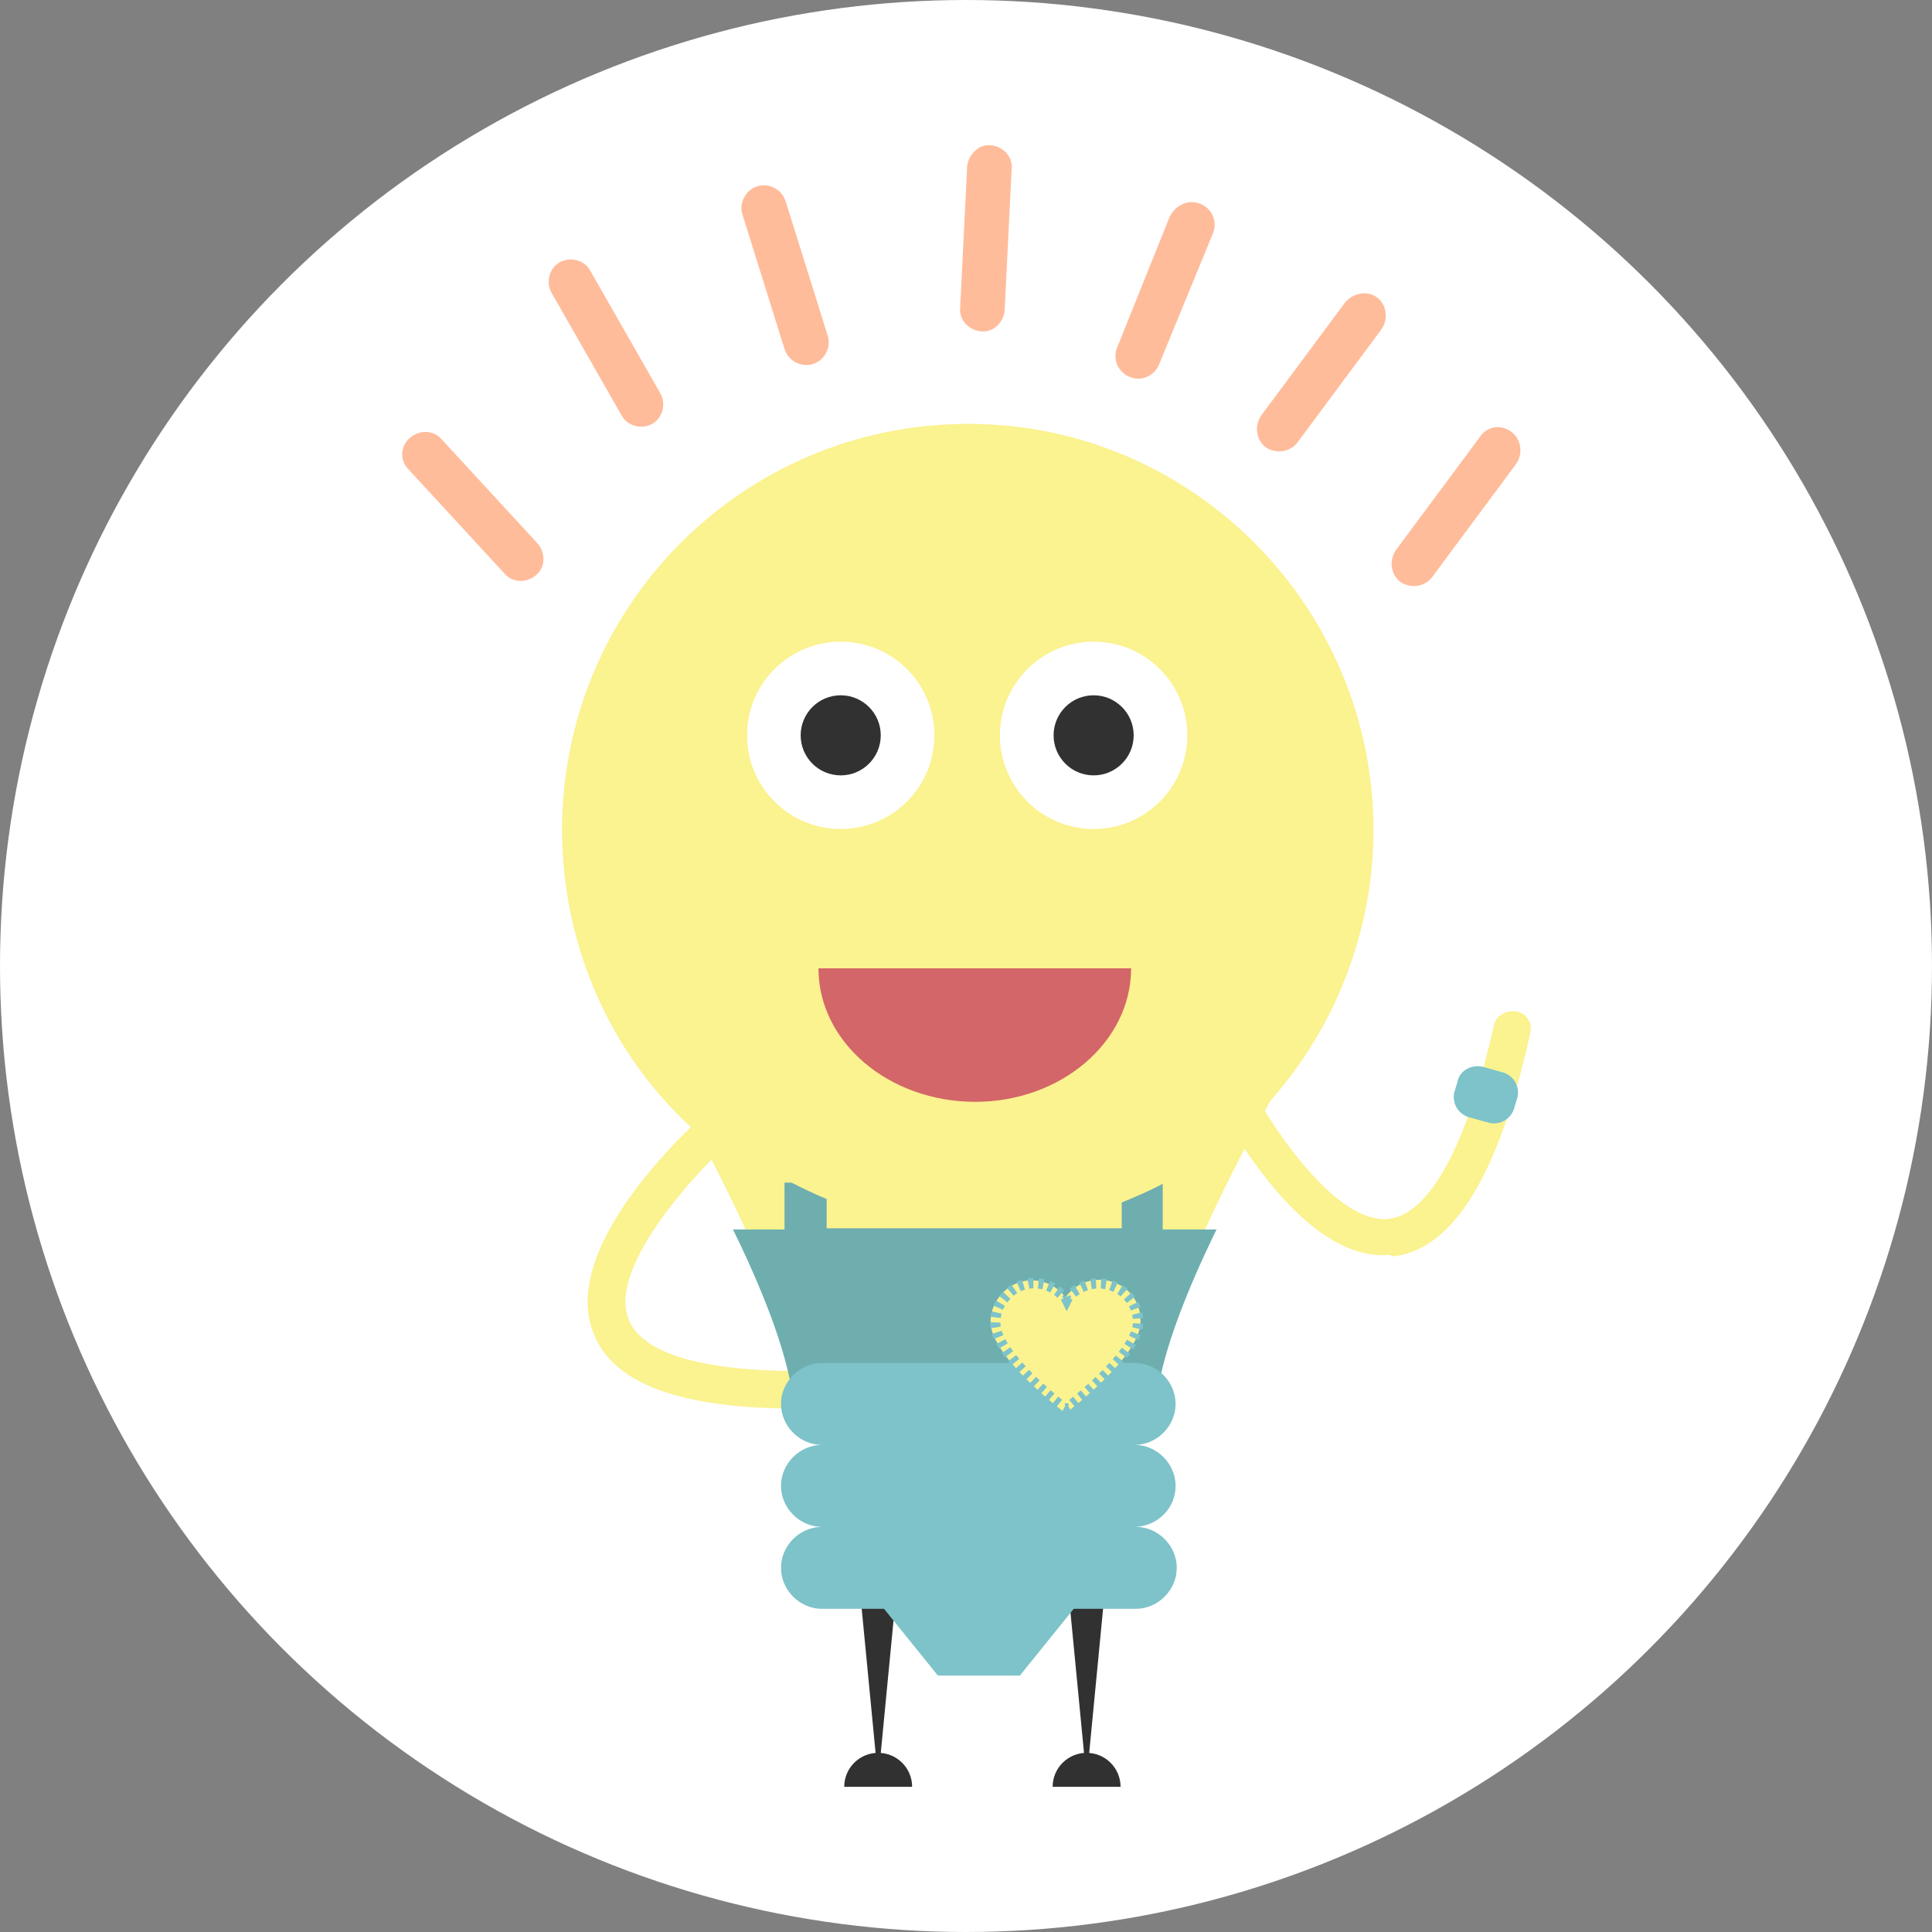 <?xml version="1.0" encoding="utf-8"?>
<!-- Generator: Adobe Illustrator 21.1.0, SVG Export Plug-In . SVG Version: 6.00 Build 0)  -->
<svg version="1.1" id="Calque_1" xmlns="http://www.w3.org/2000/svg" xmlns:xlink="http://www.w3.org/1999/xlink" x="0px" y="0px"
	 viewBox="0 0 165 165" style="enable-background:new 0 0 165 165;" xml:space="preserve">
<rect x="0" y="0" width="165" height="165" fill="#808080" stroke="none"/>
<style type="text/css">
	.st0{fill:#FFFFFF;}
	.st1{fill:#FBF290;}
	.st2{fill:#313131;}
	.st3{fill:#6EAEAF;}
	.st4{fill:#7DC3C9;}
	.st5{fill:#FFBC9A;}
	.st6{fill:#313131;stroke:#313131;stroke-width:0.44;stroke-miterlimit:10;}
	.st7{fill:#D36668;}
	.st8{fill:none;stroke:#7DC3C9;stroke-width:0.88;stroke-miterlimit:10;}
	.st9{fill:none;stroke:#7DC3C9;stroke-width:0.88;stroke-miterlimit:10;stroke-dasharray:0.43,0.43;}
</style>
<title>DietMotiv-mascotte</title>
<circle class="st0" cx="82.5" cy="82.5" r="82.5"/>
<g>
	<path class="st1" d="M117.3,70.9c0-19.1-15.5-34.7-34.6-34.7C63.5,36.2,48,51.7,48,70.9c0,9.9,4.2,19.4,11.6,25.9
		c3.5,6.6,7.4,14.8,8.1,20.2h31.2c0.8-6.2,5.8-16.1,9.6-23C114.1,87.7,117.3,79.4,117.3,70.9z"/>
	<path class="st1" d="M68.1,120.3c-10,0-15.7-2.1-17.4-6.4c-3.1-7.6,8.8-18.2,10.2-19.4l2.1,2.4c-3,2.6-11.2,11.2-9.3,15.8
		c1.3,3.3,7.8,4.8,18.4,4.3l0.2,3.2C70.8,120.2,69.4,120.3,68.1,120.3z"/>
	<polygon class="st2" points="76.6,135.4 75,152 73.4,135.4 	"/>
	<path class="st2" d="M72.1,152.6c0-1.6,1.3-2.9,2.9-2.9s2.9,1.3,2.9,2.9H72.1z"/>
	<polygon class="st2" points="94.4,135.4 92.8,152 91.2,135.4 	"/>
	<path class="st2" d="M89.9,152.6c0-1.6,1.3-2.9,2.9-2.9s2.9,1.3,2.9,2.9H89.9z"/>
	<path class="st3" d="M99.3,101.1c-1.1,0.6-2.3,1.1-3.5,1.6v2.2H70.6v-2.5c-1-0.4-2-0.9-3-1.4H67v4h-4.4c2.5,5.1,4.6,10.4,5.1,14.3
		h31.1c0.5-3.9,2.6-9.2,5.1-14.3h-4.6V101.1z"/>
	<path class="st4" d="M100.4,126.9c0-1.9-1.6-3.5-3.5-3.5c1.9,0,3.5-1.6,3.5-3.5s-1.6-3.5-3.5-3.5H70.2c-1.9,0-3.5,1.6-3.5,3.5
		s1.6,3.5,3.5,3.5c-1.9,0-3.5,1.6-3.5,3.5s1.6,3.5,3.5,3.5c-1.9,0-3.5,1.6-3.5,3.5s1.6,3.5,3.5,3.5h5.3l4.6,5.7h7l4.6-5.7H97
		c1.9,0,3.5-1.6,3.5-3.5s-1.6-3.5-3.5-3.5C98.9,130.3,100.4,128.8,100.4,126.9z"/>
	<path class="st1" d="M118.1,107.2c-7.8,0-14.5-13.5-15.2-15c-0.4-0.8,0-1.7,0.8-2.1s1.7,0,2.1,0.8l0,0c1.7,3.6,7.8,13.7,12.8,13.2
		c3.5-0.4,6.7-6.3,9-16.6c0.2-0.8,1.1-1.3,2-1.1c0.8,0.2,1.3,1,1.1,1.8c-2.7,12.2-6.6,18.5-11.7,19.1
		C118.6,107.1,118.4,107.2,118.1,107.2z"/>
	<path class="st5" d="M35,37.4L35,37.4c0.8-0.7,2-0.7,2.7,0.1l8.2,8.9c0.7,0.8,0.7,2-0.1,2.7l0,0c-0.8,0.7-2,0.7-2.7-0.1l-8.2-8.9
		C34.1,39.3,34.2,38.1,35,37.4z"/>
	<path class="st5" d="M47.8,22.4L47.8,22.4c0.9-0.5,2.1-0.2,2.6,0.7l6,10.5c0.5,0.9,0.2,2.1-0.7,2.6l0,0c-0.9,0.5-2.1,0.2-2.6-0.7
		l-6-10.5C46.6,24.1,46.9,22.9,47.8,22.4z"/>
	<path class="st5" d="M64.7,15.9L64.7,15.9c1-0.3,2.1,0.3,2.4,1.3l3.6,11.5c0.3,1-0.3,2.1-1.3,2.4l0,0c-1,0.3-2.1-0.3-2.4-1.3
		l-3.6-11.5C63.1,17.3,63.7,16.2,64.7,15.9z"/>
	<path class="st5" d="M84.6,12.4L84.6,12.4c1.1,0.1,1.9,1,1.8,2l-0.6,12.1c-0.1,1.1-1,1.9-2,1.8l0,0c-1.1-0.1-1.9-1-1.8-2l0.6-12.1
		C82.7,13.2,83.6,12.3,84.6,12.4z"/>
	<path class="st5" d="M102.5,17.4L102.5,17.4c1,0.4,1.5,1.5,1.1,2.5L99,31.1c-0.4,1-1.5,1.5-2.5,1.1l0,0c-1-0.4-1.5-1.5-1.1-2.5
		l4.5-11.2C100.4,17.5,101.5,17,102.5,17.4z"/>
	<path class="st5" d="M117.6,25.4L117.6,25.4c0.8,0.6,1,1.8,0.4,2.7l-7.2,9.7c-0.6,0.8-1.8,1-2.7,0.4v0c-0.8-0.6-1-1.8-0.4-2.7
		l7.2-9.7C115.6,25,116.8,24.8,117.6,25.4z"/>
	<path class="st5" d="M129.1,36.9L129.1,36.9c0.8,0.6,1,1.8,0.4,2.7l-7.2,9.7c-0.6,0.8-1.8,1-2.7,0.4v0c-0.8-0.6-1-1.8-0.4-2.7
		l7.2-9.7C127,36.4,128.2,36.2,129.1,36.9z"/>
	<circle class="st0" cx="71.8" cy="62.8" r="8"/>
	<circle class="st6" cx="71.8" cy="62.8" r="3.2"/>
	<circle class="st0" cx="93.4" cy="62.8" r="8"/>
	<circle class="st6" cx="93.4" cy="62.8" r="3.2"/>
	<path class="st7" d="M96.6,82.7c0,6.3-6,11.4-13.3,11.4c-7.4,0-13.4-5.1-13.4-11.4"/>
	<path class="st4" d="M126.6,91.1l1.8,0.5c0.9,0.3,1.4,1.2,1.2,2.1l-0.3,1c-0.3,0.9-1.2,1.4-2.1,1.2l-1.8-0.5
		c-0.9-0.3-1.4-1.2-1.2-2.1l0.3-1C124.7,91.4,125.7,90.9,126.6,91.1z"/>
	<path class="st1" d="M93.9,109.3c-1.1,0-2.2,0.5-2.9,1.5c-1.2-1.6-3.4-1.9-4.9-0.8c-0.9,0.7-1.5,1.7-1.5,2.9c0,3,6.4,7.8,6.4,7.8
		s6.4-4.8,6.4-7.8C97.5,110.9,95.9,109.3,93.9,109.3L93.9,109.3z"/>
	<path class="st8" d="M91.2,110.8l-0.1,0.2l-0.1-0.2"/>
	<path class="st9" d="M90.6,110.5c-1.4-1.3-3.5-1.2-4.7,0.2c-0.6,0.6-0.9,1.4-0.9,2.3c0,2.4,4.4,6.1,5.7,7.1"/>
	<path class="st8" d="M90.9,120.2l0.2,0.1l0.2-0.1"/>
	<path class="st9" d="M91.6,119.9c1.5-1.2,5.6-4.7,5.6-7c0-1.8-1.5-3.3-3.4-3.3c-0.9,0-1.8,0.4-2.4,1"/>
</g>
</svg>
